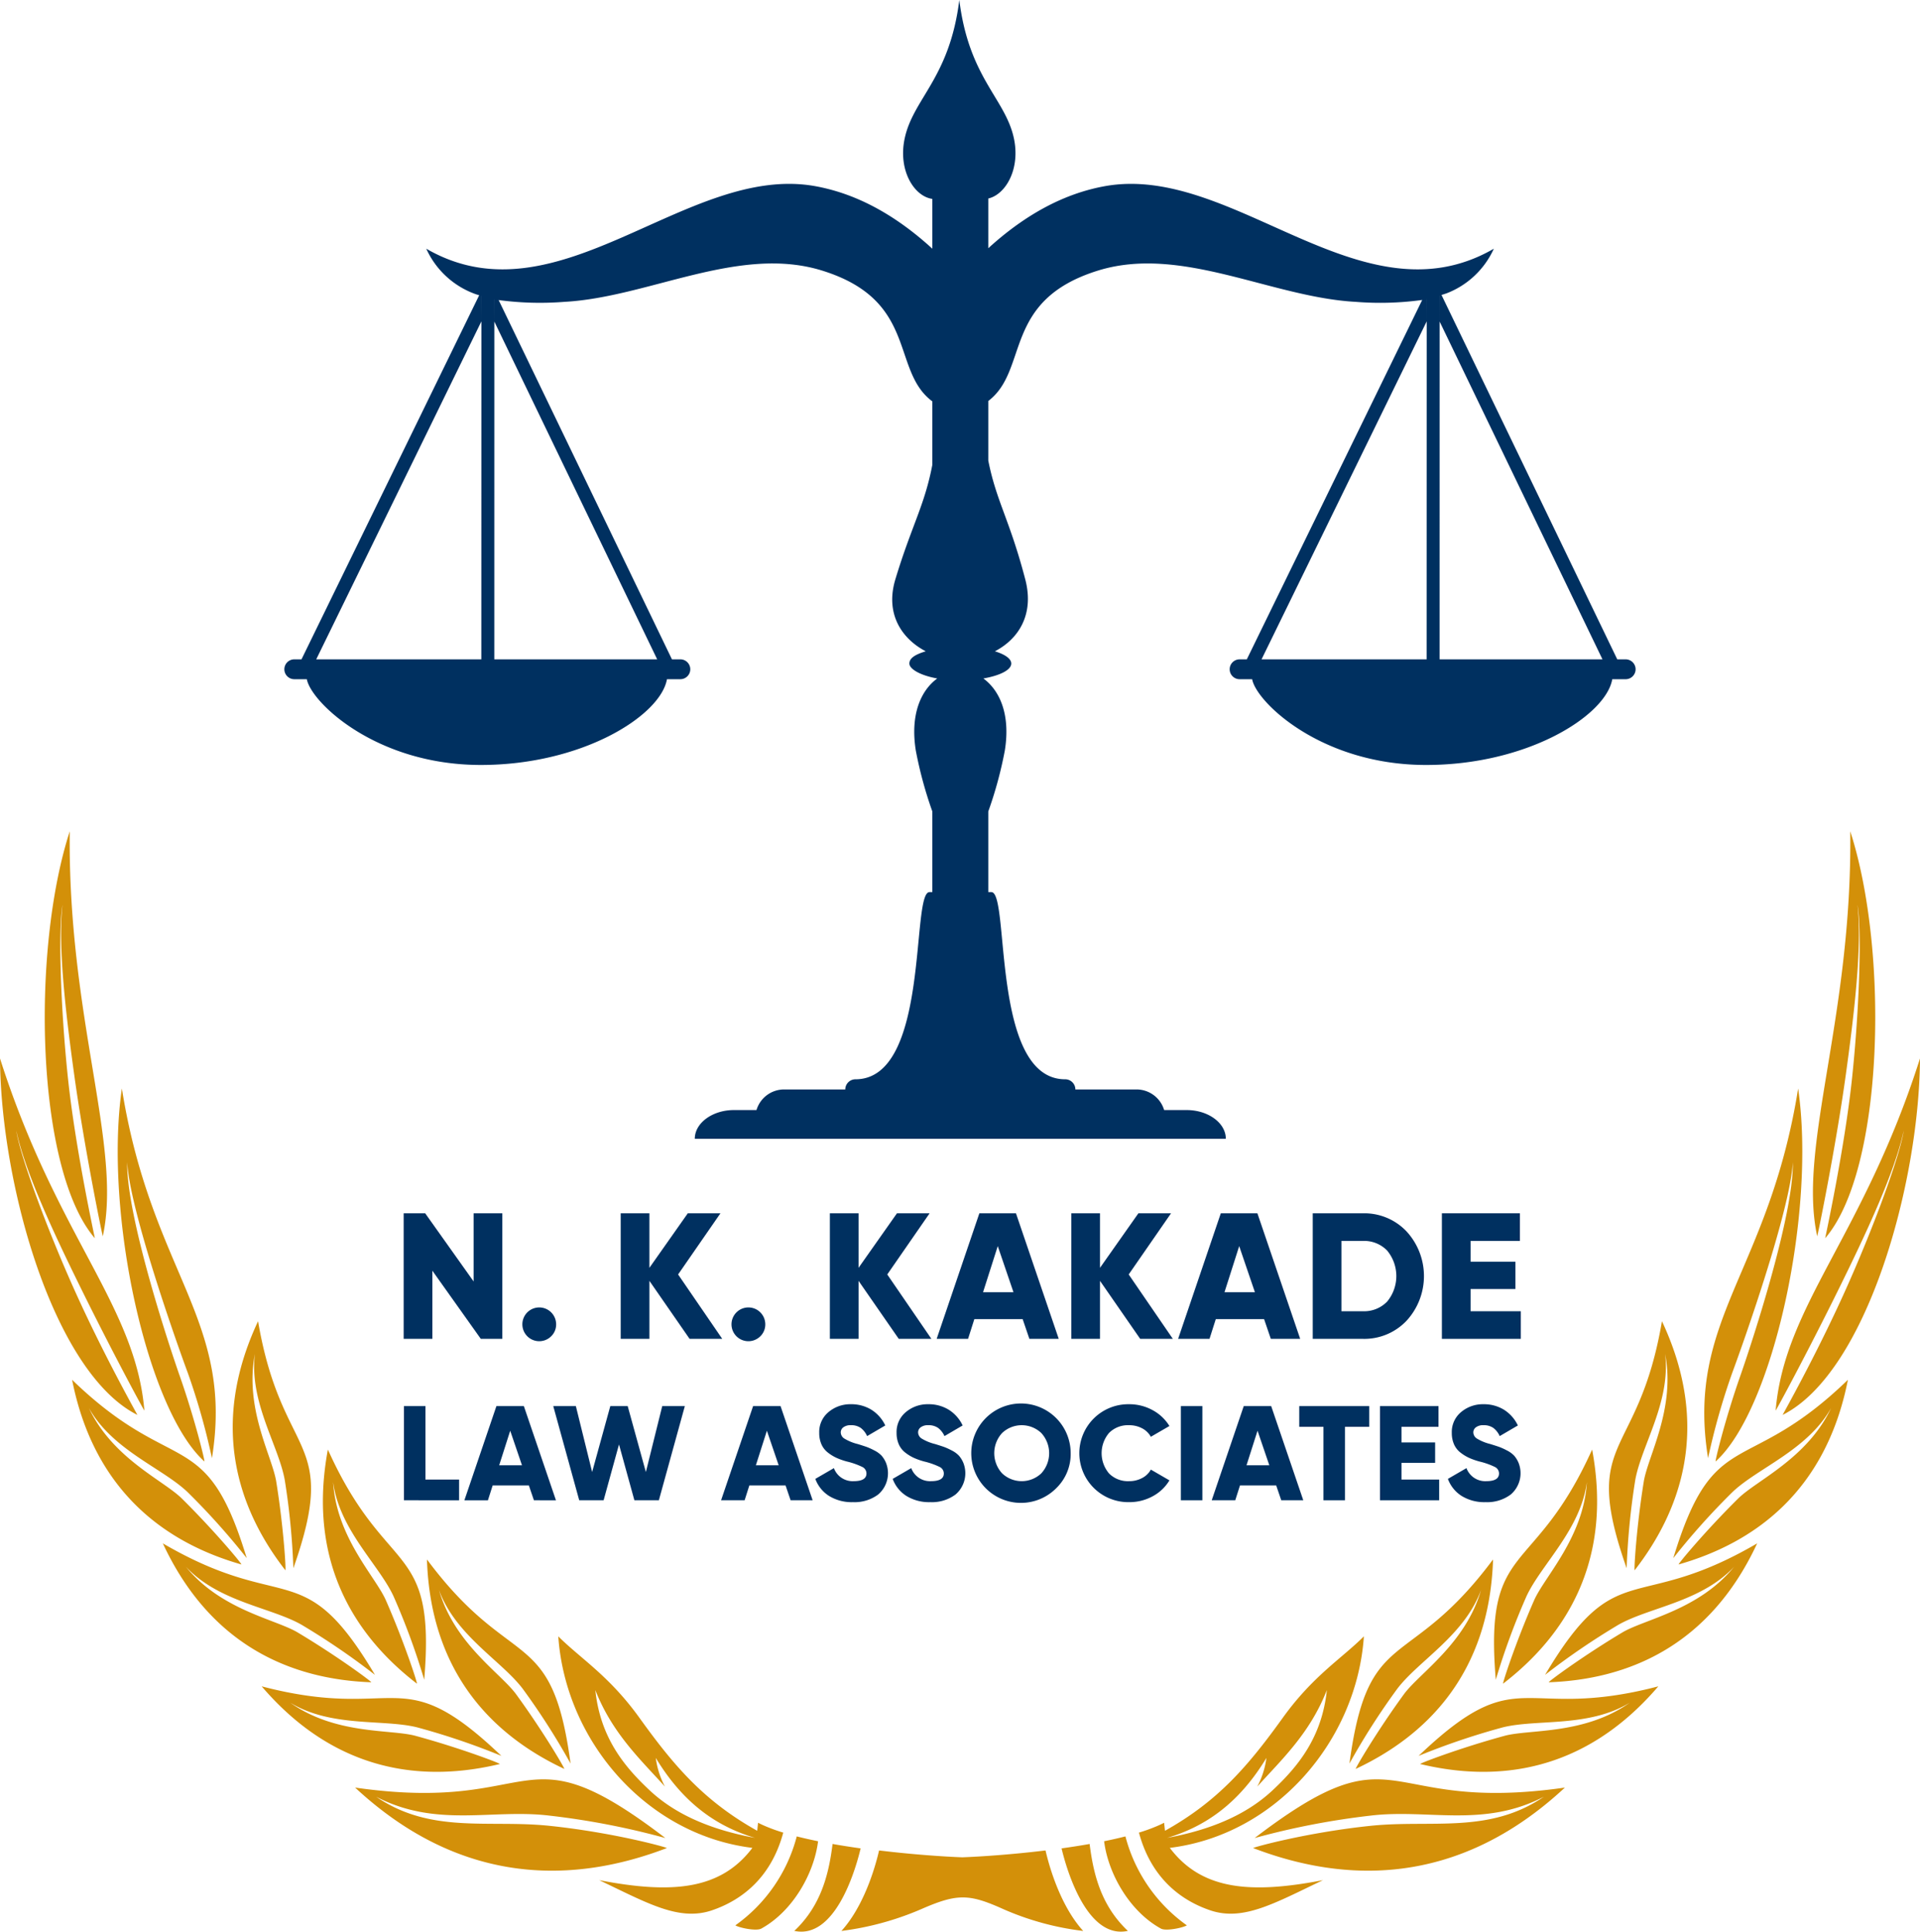<svg id="Layer_1" data-name="Layer 1" xmlns="http://www.w3.org/2000/svg" width="493.324" height="496.39" viewBox="0 0 493.324 496.39"><defs><style>.cls-1,.cls-2{fill:#003060;}.cls-2,.cls-3{fill-rule:evenodd;}.cls-3{fill:#d39009;}</style></defs><path class="cls-1" d="M125.029,313.598h7.375V345.86h-5.531l-12.444-17.514V345.86h-7.374V313.598h5.531l12.444,17.514Z" transform="translate(-3.338 -1.805)"/><path class="cls-1" d="M144.94,345.215a4.339,4.339,0,1,1,1.291-3.088A4.213,4.213,0,0,1,144.94,345.215Z" transform="translate(-3.338 -1.805)"/><path class="cls-1" d="M188.909,345.86H180.521L170.197,330.957V345.86h-7.374V313.598h7.374v14.008l9.863-14.008h8.389l-10.878,15.716Z" transform="translate(-3.338 -1.805)"/><path class="cls-1" d="M198.68,345.215a4.34,4.34,0,1,1,1.29-3.088A4.214,4.214,0,0,1,198.68,345.215Z" transform="translate(-3.338 -1.805)"/><path class="cls-1" d="M242.649,345.86h-8.388L223.936,330.957V345.86h-7.374V313.598h7.374v14.008L233.8,313.598h8.389l-10.878,15.716Z" transform="translate(-3.338 -1.805)"/><path class="cls-1" d="M267.826,345.86l-1.728-5.07H253.685l-1.613,5.07h-8.066l10.97-32.263h9.402L275.371,345.86ZM255.922,333.877H263.74l-4.039-11.845Z" transform="translate(-3.338 -1.805)"/><path class="cls-1" d="M304.685,345.86h-8.389L285.972,330.957V345.86h-7.374V313.598h7.374v14.008l9.863-14.008h8.389l-10.878,15.716Z" transform="translate(-3.338 -1.805)"/><path class="cls-1" d="M329.861,345.86l-1.728-5.07H315.722l-1.613,5.07H306.043l10.969-32.263h9.402L337.407,345.86ZM317.958,333.877h7.818l-4.039-11.845Z" transform="translate(-3.338 -1.805)"/><path class="cls-1" d="M353.538,313.598a14.943,14.943,0,0,1,11.177,4.632,16.962,16.962,0,0,1,0,22.999,14.943,14.943,0,0,1-11.177,4.632H340.633V313.598Zm0,25.165a8.219,8.219,0,0,0,6.199-2.466,10.275,10.275,0,0,0,0-13.136,8.219,8.219,0,0,0-6.199-2.466h-5.531v18.067Z" transform="translate(-3.338 -1.805)"/><path class="cls-1" d="M381.191,338.763h12.905V345.86H373.817V313.598h20.049v7.098H381.191v5.347h11.523v7.006H381.191Z" transform="translate(-3.338 -1.805)"/><path class="cls-1" d="M112.653,382.018h8.642v5.323H107.123V363.144h5.531Z" transform="translate(-3.338 -1.805)"/><path class="cls-1" d="M140.523,387.341l-1.296-3.803H129.918l-1.21,3.803h-6.049l8.227-24.197h7.052l8.245,24.197Zm-8.928-8.987h5.864L134.43,369.47Z" transform="translate(-3.338 -1.805)"/><path class="cls-1" d="M152.163,387.341l-6.671-24.197h5.807l4.182,16.938,4.667-16.938h4.469l4.669,16.944,4.205-16.944h5.808l-6.672,24.197h-6.291l-3.953-14.348-3.953,14.348Z" transform="translate(-3.338 -1.805)"/><path class="cls-1" d="M206.477,387.341l-1.296-3.803h-9.309l-1.21,3.803h-6.049l8.227-24.197h7.052l8.245,24.197Zm-8.928-8.987h5.864l-3.029-8.884Z" transform="translate(-3.338 -1.805)"/><path class="cls-1" d="M222.506,387.825a11.096,11.096,0,0,1-6.17-1.607,8.759,8.759,0,0,1-3.508-4.373l4.77-2.766a5.136,5.136,0,0,0,5.082,3.353q3.284,0,3.284-1.971a1.861,1.861,0,0,0-1.055-1.677,19.351,19.351,0,0,0-3.958-1.399,17.821,17.821,0,0,1-2.662-.934,11.171,11.171,0,0,1-2.23-1.365,5.473,5.473,0,0,1-1.659-2.126,7.146,7.146,0,0,1-.57-2.938,6.621,6.621,0,0,1,2.402-5.357,8.642,8.642,0,0,1,5.721-2.005,9.839,9.839,0,0,1,5.254,1.399,9.615,9.615,0,0,1,3.595,4.061l-4.667,2.731a5.392,5.392,0,0,0-1.625-2.092,4.238,4.238,0,0,0-2.558-.709,3.023,3.023,0,0,0-1.918.536,1.608,1.608,0,0,0-.674,1.297,1.925,1.925,0,0,0,.847,1.555,12.137,12.137,0,0,0,3.509,1.452q1.452.45,2.247.726a16.232,16.232,0,0,1,2.022.916,6.635,6.635,0,0,1,1.867,1.349,6.824,6.824,0,0,1,1.141,1.866,7.206,7.206,0,0,1-1.988,8.089A10.099,10.099,0,0,1,222.506,387.825Z" transform="translate(-3.338 -1.805)"/><path class="cls-1" d="M242.382,387.825a11.096,11.096,0,0,1-6.17-1.607,8.759,8.759,0,0,1-3.508-4.373l4.77-2.766a5.136,5.136,0,0,0,5.082,3.353q3.283,0,3.284-1.971a1.861,1.861,0,0,0-1.055-1.677,19.353,19.353,0,0,0-3.958-1.399,17.827,17.827,0,0,1-2.662-.934,11.177,11.177,0,0,1-2.23-1.365,5.473,5.473,0,0,1-1.659-2.126,7.146,7.146,0,0,1-.57-2.938,6.62,6.62,0,0,1,2.402-5.357,8.642,8.642,0,0,1,5.721-2.005,9.839,9.839,0,0,1,5.254,1.399,9.616,9.616,0,0,1,3.595,4.061l-4.667,2.731a5.393,5.393,0,0,0-1.625-2.092,4.238,4.238,0,0,0-2.558-.709,3.023,3.023,0,0,0-1.919.536,1.609,1.609,0,0,0-.674,1.297,1.925,1.925,0,0,0,.847,1.555,12.136,12.136,0,0,0,3.509,1.452q1.452.45,2.247.726a16.231,16.231,0,0,1,2.022.916,6.632,6.632,0,0,1,1.867,1.349,6.822,6.822,0,0,1,1.141,1.866,7.206,7.206,0,0,1-1.988,8.089A10.099,10.099,0,0,1,242.382,387.825Z" transform="translate(-3.338 -1.805)"/><path class="cls-1" d="M274.772,384.195a12.771,12.771,0,1,1,3.664-8.953A12.199,12.199,0,0,1,274.772,384.195Zm-13.948-3.768a7.312,7.312,0,0,0,10.06,0,7.662,7.662,0,0,0,0-10.371,7.312,7.312,0,0,0-10.06,0,7.659,7.659,0,0,0,0,10.371Z" transform="translate(-3.338 -1.805)"/><path class="cls-1" d="M293.438,387.825a12.584,12.584,0,1,1,0-25.165,12.401,12.401,0,0,1,6.016,1.503,11.394,11.394,0,0,1,4.356,4.097l-4.771,2.766a5.45,5.45,0,0,0-2.281-2.195,7.05,7.05,0,0,0-3.319-.778,6.837,6.837,0,0,0-5.133,1.971,8.058,8.058,0,0,0,0,10.439,6.837,6.837,0,0,0,5.133,1.971,7.009,7.009,0,0,0,3.336-.796,5.364,5.364,0,0,0,2.265-2.178l4.771,2.766a11.129,11.129,0,0,1-4.321,4.097A12.466,12.466,0,0,1,293.438,387.825Z" transform="translate(-3.338 -1.805)"/><path class="cls-1" d="M306.746,363.144h5.53v24.197h-5.53Z" transform="translate(-3.338 -1.805)"/><path class="cls-1" d="M332.543,387.341l-1.297-3.803h-9.309l-1.21,3.803h-6.049l8.227-24.197h7.052l8.245,24.197Zm-8.929-8.987h5.864l-3.029-8.884Z" transform="translate(-3.338 -1.805)"/><path class="cls-1" d="M355.14,363.144v5.323H348.918v18.874h-5.531v-18.874H337.165v-5.323Z" transform="translate(-3.338 -1.805)"/><path class="cls-1" d="M363.435,382.018h9.68v5.323h-15.21V363.144h15.037v5.323h-9.507v4.01h8.643v5.255h-8.643Z" transform="translate(-3.338 -1.805)"/><path class="cls-1" d="M385.04,387.825a11.095,11.095,0,0,1-6.17-1.607,8.755,8.755,0,0,1-3.509-4.373l4.77-2.766a5.135,5.135,0,0,0,5.081,3.353q3.284,0,3.284-1.971a1.86,1.86,0,0,0-1.055-1.677,19.363,19.363,0,0,0-3.958-1.399,17.799,17.799,0,0,1-2.661-.934,11.145,11.145,0,0,1-2.229-1.365,5.476,5.476,0,0,1-1.66-2.126,7.154,7.154,0,0,1-.57-2.938,6.62,6.62,0,0,1,2.403-5.357,8.638,8.638,0,0,1,5.721-2.005,9.837,9.837,0,0,1,5.254,1.399,9.611,9.611,0,0,1,3.595,4.061l-4.666,2.731a5.397,5.397,0,0,0-1.625-2.092,4.238,4.238,0,0,0-2.558-.709,3.022,3.022,0,0,0-1.919.536,1.608,1.608,0,0,0-.674,1.297,1.927,1.927,0,0,0,.847,1.555,12.143,12.143,0,0,0,3.509,1.452q1.452.45,2.247.726a16.259,16.259,0,0,1,2.022.916,6.636,6.636,0,0,1,1.866,1.349,6.822,6.822,0,0,1,1.141,1.866,7.21,7.21,0,0,1-1.987,8.089A10.101,10.101,0,0,1,385.04,387.825Z" transform="translate(-3.338 -1.805)"/><path class="cls-2" d="M266.766,150.681c-3.996-15.312-7.452-20.093-9.499-30.532v-15.3c10.558-8.023,3.456-25.882,28.274-33.536,21.375-6.586,44.551,6.916,66.195,8.067a79.012,79.012,0,0,0,17.022-.492l-45.066,92.358h-1.853a2.549,2.549,0,1,0,0,5.099h3.226c1.028,5.805,17.526,21.854,44.205,22.037,26.223.178,46.646-12.543,48.324-22.037h3.444a2.549,2.549,0,1,0,0-5.099h-2.159l-45.161-93.64,1.266-.409A21.971,21.971,0,0,0,387.16,65.718c-33.988,19.672-66.92-22.117-100.044-16.053-10.015,1.833-19.974,6.932-29.849,15.927V52.819c4.495-1.039,8.344-7.661,6.531-15.693-2.29-10.118-11.507-15.367-13.975-35.321-2.484,19.954-11.697,25.203-13.983,35.321-1.897,8.344,2.349,15.161,7.051,15.792V65.714c-9.919-9.07-19.922-14.209-29.98-16.05-33.127-6.063-66.056,35.726-100.048,16.053A22.027,22.027,0,0,0,125.77,77.471l.691.203L80.804,171.245H78.95a2.549,2.549,0,1,0,0,5.099h3.226c1.027,5.805,17.526,21.854,44.205,22.037,26.223.178,46.645-12.543,48.328-22.037h3.44a2.549,2.549,0,1,0,0-5.099h-2.159L131.46,78.915a79.891,79.891,0,0,0,16.824.464c21.648-1.15,44.824-14.653,66.198-8.067,24.918,7.686,17.657,25.656,28.409,33.635v16.307c-1.992,10.487-5.332,15.618-9.499,29.425-2.734,9.074,1.861,15.402,7.805,18.494-2.599.793-4.206,1.702-4.206,3.142s2.888,3.091,7.162,3.841c-4.205,3.087-6.983,9.249-5.511,18.51a104.458,104.458,0,0,0,4.249,15.661V231.056h-.734c-4.805,0,.179,48.105-19.025,48.105a2.618,2.618,0,0,0-2.607,2.611H204.793a7.399,7.399,0,0,0-7.083,5.293h-5.793c-5.531,0-10.058,3.329-10.058,7.376H318.3c0-4.048-4.524-7.376-10.059-7.376h-5.789a7.403,7.403,0,0,0-7.086-5.293H279.642a2.616,2.616,0,0,0-2.615-2.611c-19.172,0-14.181-48.105-18.958-48.105h-.801V210.328a103.102,103.102,0,0,0,4.25-15.661c1.488-9.261-1.31-15.423-5.511-18.51,4.285-.75,7.162-2.194,7.162-3.841,0-1.226-1.603-2.349-4.206-3.142,5.96-3.091,10.197-9.337,7.805-18.494Zm103.15-72.011.008-.004-.008,5.721-42.439,86.859h42.42l.02-92.576Zm3.325-.909.008-.004-.008,6.689,41.84,86.8H373.233l.008-93.485Zm-246.213.079.012.004-.012,6.543-42.44,86.859h42.42l.02-93.406Zm3.325.873.009.004-.009,5.729,41.845,86.8H130.345l.008-92.532Z" transform="translate(-3.338 -1.805)"/><path class="cls-3" d="M353.775,422.314c-1.827,26.77-22.537,50.987-49.868,54.353,8.104,10.729,20.482,11.952,39.362,8.295-12.454,5.928-20.521,10.627-28.988,7.751-7.837-2.665-15.247-8.565-18.304-19.967a43.996,43.996,0,0,0,4.496-1.617l.11-.046q.997-.421,1.862-.87l.22,2.061c13.84-7.723,21.535-16.9,30.281-29.048,7.741-10.773,15.137-15.226,20.827-20.912ZM94.583,461.175c48.191,6.909,41.853-15.965,79.712,12.965a197.211,197.211,0,0,0-29.78-5.761c-14.782-1.784-28.959,3.238-44.541-4.858,14.149,9.653,28.952,5.84,44.566,7.482,16.488,1.72,30.449,5.601,30.118,5.718-23.304,8.935-52.377,10.207-80.075-15.546Zm310.834,0c-48.187,6.909-41.85-15.965-79.709,12.965a197.229,197.229,0,0,1,29.78-5.761c14.782-1.784,28.956,3.238,44.541-4.858-14.149,9.653-28.952,5.84-44.569,7.482-16.488,1.72-30.445,5.601-30.118,5.718,23.308,8.935,52.384,10.207,80.075-15.546ZM21.261,215.428c-.554,48.023,13.541,80.999,8.488,104.061-.046.213-4.717-22.565-7.311-41.26-2.168-15.652-4.251-33.075-3.035-43.889-1.105,5.978-.54,26.18,1.39,44.48,1.926,18.304,6.956,41.231,6.909,41.175-15.084-17.504-16.466-73.652-6.44-104.566Zm457.481,0c.558,48.023-13.545,80.999-8.491,104.061.05.213,4.72-22.565,7.314-41.26,2.168-15.652,4.251-33.075,3.035-43.889,1.105,5.978.54,26.18-1.393,44.48-1.923,18.304-6.952,41.231-6.906,41.175,15.08-17.504,16.463-73.652,6.44-104.566ZM3.338,273.804c14.586,45.763,34.816,63.381,37.098,90.485.011.206-7.869-14.302-16.218-31.241-6.991-14.174-14.441-30.058-16.69-40.698.843,6.02,7.72,25.01,15.318,41.782,7.592,16.768,15.866,31.308,15.784,31.273C17.135,354.594,3.554,306.314,3.338,273.804Zm493.324,0c-14.583,45.763-34.813,63.381-37.091,90.485-.014.206,7.862-14.302,16.21-31.241,6.995-14.174,14.44-30.058,16.694-40.698-.839,6.02-7.723,25.01-15.318,41.782-7.595,16.768-15.866,31.308-15.784,31.273,21.495-10.812,35.076-59.091,35.289-91.601ZM34.65,281.517c7.577,47.423,28.902,59.241,23.145,95.01a175.121,175.121,0,0,0-6.216-21.954c-3.131-8.448-14.842-41.683-15.567-54.097-.185,14.387,11.323,48.709,13.53,54.982,3.931,11.213,6.557,22.132,6.305,21.9C41.2,364.211,30.001,313.686,34.65,281.517Zm430.704,0c-7.577,47.423-28.902,59.241-23.148,95.01a176.064,176.064,0,0,1,6.22-21.954c3.131-8.448,14.842-41.683,15.567-54.097.181,14.387-11.323,48.709-13.531,54.982-3.931,11.213-6.561,22.132-6.305,21.9,14.643-13.146,25.846-63.672,21.197-95.841ZM21.862,356.381c26.294,25.462,34.344,11.153,44.868,45.827a182.492,182.492,0,0,0-15.226-16.992C44.971,379.01,32.279,374.475,26.191,363.66c6.152,12.99,19.171,18.567,23.877,23.24,8.462,8.367,15.631,17.003,15.283,16.935-18.933-5.402-37.741-18.318-43.489-47.455Zm456.28,0c-26.294,25.462-34.344,11.153-44.867,45.827a182.674,182.674,0,0,1,15.222-16.992c6.532-6.206,19.232-10.741,25.316-21.556-6.152,12.99-19.171,18.567-23.877,23.24-8.466,8.367-15.631,17.003-15.283,16.935,18.929-5.402,37.741-18.318,43.488-47.455ZM69.644,341.326c6.142,36.071,21.094,29.304,9.074,63.48a184.279,184.279,0,0,0-2.221-22.7c-1.599-8.867-9.162-20.031-7.666-32.353-2.726,14.12,4.475,26.304,5.495,32.861,1.891,11.746,2.562,22.949,2.321,22.697-12.073-15.553-19.605-37.091-7.002-63.985Zm360.716,0c-6.141,36.071-21.094,29.304-9.074,63.48a184.302,184.302,0,0,1,2.221-22.7c1.599-8.867,9.163-20.031,7.667-32.353,2.726,14.12-4.471,26.304-5.498,32.861-1.887,11.746-2.559,22.949-2.317,22.697,12.073-15.553,19.605-37.091,7.002-63.985ZM45.177,398.416c31.596,18.446,36.003,2.64,54.499,33.789a185.688,185.688,0,0,0-18.837-12.862c-7.833-4.478-21.239-5.829-29.73-14.906,9.073,11.167,23.038,13.47,28.735,16.889C90.055,427.428,99.072,434.11,98.72,434.117c-19.669-.721-41.025-8.775-53.543-35.701Zm409.649,0c-31.596,18.446-36.003,2.64-54.499,33.789a185.145,185.145,0,0,1,18.837-12.862c7.833-4.478,21.239-5.829,29.73-14.906-9.074,11.167-23.038,13.47-28.739,16.889-10.208,6.103-19.228,12.784-18.876,12.791,19.672-.721,41.029-8.775,53.547-35.701ZM87.582,374.305c15.019,33.377,27.786,23.059,24.754,59.158a180.404,180.404,0,0,0-7.865-21.413c-3.782-8.189-13.907-17.078-15.546-29.392.895,14.366,10.939,24.346,13.584,30.437,4.766,10.883,8.232,21.567,7.937,21.364C94.86,422.46,82.144,403.498,87.582,374.305Zm324.837,0c-15.016,33.377-27.786,23.059-24.754,59.158a181.624,181.624,0,0,1,7.869-21.413c3.782-8.189,13.904-17.078,15.546-29.392-.896,14.366-10.94,24.346-13.588,30.437-4.77,10.883-8.228,21.567-7.936,21.364,15.589-11.998,28.305-30.96,22.864-60.154ZM70.571,435.159c35.403,9.255,35.396-7.154,61.59,17.867a182.184,182.184,0,0,0-21.599-7.318c-8.754-2.2-22.028.103-32.648-6.348,11.739,8.313,25.821,6.767,32.222,8.527,11.473,3.12,21.954,7.133,21.623,7.232-19.131,4.603-41.874,2.602-61.188-19.96Zm358.858,0c-35.403,9.255-35.392-7.154-61.59,17.867a182.402,182.402,0,0,1,21.602-7.318c8.75-2.2,22.028.103,32.645-6.348-11.736,8.313-25.817,6.767-32.218,8.527-11.469,3.12-21.957,7.133-21.623,7.232,19.132,4.603,41.871,2.602,61.184-19.96ZM113.036,402.546c21.843,29.368,32.097,16.552,36.903,52.452a181.576,181.576,0,0,0-12.294-19.214c-5.441-7.19-17.245-13.69-21.506-25.362,3.974,13.825,15.923,21.414,19.822,26.788,7.005,9.614,12.674,19.299,12.354,19.16-17.817-8.359-34.308-24.132-35.279-53.824Zm273.928,0c-21.844,29.368-32.097,16.552-36.899,52.452a180.429,180.429,0,0,1,12.29-19.214c5.445-7.19,17.248-13.69,21.51-25.362-3.974,13.825-15.919,21.414-19.822,26.788-7.005,9.614-12.674,19.299-12.354,19.16,17.814-8.359,34.308-24.132,35.275-53.824Zm-114.99,74.783c1.78,7.613,5.093,15.67,9.685,20.689a72.424,72.424,0,0,1-20.29-5.502c-9.024-4.077-11.982-4.201-21.463-.043a75.556,75.556,0,0,1-20.383,5.544c4.592-5.019,7.904-13.076,9.688-20.689,8.594,1.045,16.665,1.589,21.378,1.763,4.72-.174,12.791-.718,21.385-1.763Zm-47.505-.533c-1.525,6.429-6.82,23.407-17.039,21.204,6.984-6.571,8.889-14.838,9.827-22.337,2.367.419,4.794.796,7.212,1.134Zm51.627,0c1.521,6.429,6.82,23.407,17.035,21.204-6.984-6.571-8.889-14.838-9.824-22.337-2.367.419-4.794.796-7.211,1.134Zm-62.563-1.834c-1.013,8.213-6.451,17.969-14.597,22.451-1.301.718-5.743-.235-6.657-.839a40.59,40.59,0,0,0,15.777-22.856c1.741.448,3.583.86,5.477,1.244Zm73.496,0c1.016,8.213,6.451,17.969,14.6,22.451,1.301.718,5.74-.235,6.653-.839a40.59,40.59,0,0,1-15.777-22.856c-1.738.448-3.579.86-5.477,1.244ZM146.786,422.314c1.831,26.77,22.537,50.987,49.872,54.353-8.104,10.729-20.486,11.952-39.362,8.295,12.45,5.928,20.518,10.627,28.984,7.751,7.84-2.665,15.247-8.565,18.304-19.967a44.315,44.315,0,0,1-4.496-1.617l-.11-.046c-.665-.281-1.284-.572-1.863-.87l-.217,2.061c-13.839-7.723-21.538-16.9-30.278-29.048-7.744-10.773-15.14-15.226-20.834-20.912Zm9.515,13.811c1.276,12.109,7.318,19.555,14.021,25.814,6.842,6.383,16.122,10.143,27.012,12.162-9.479-2.825-18.25-8.558-25.501-20.55a21.695,21.695,0,0,0,2.349,7.368c-6.181-6.863-13.513-13.641-17.881-24.794Zm187.96,0c-1.272,12.109-7.317,19.555-14.017,25.814-6.845,6.383-16.125,10.143-27.008,12.162,9.476-2.825,18.243-8.558,25.497-20.55a21.777,21.777,0,0,1-2.353,7.368c6.18-6.863,13.516-13.641,17.88-24.794Z" transform="translate(-3.338 -1.805)"/></svg>